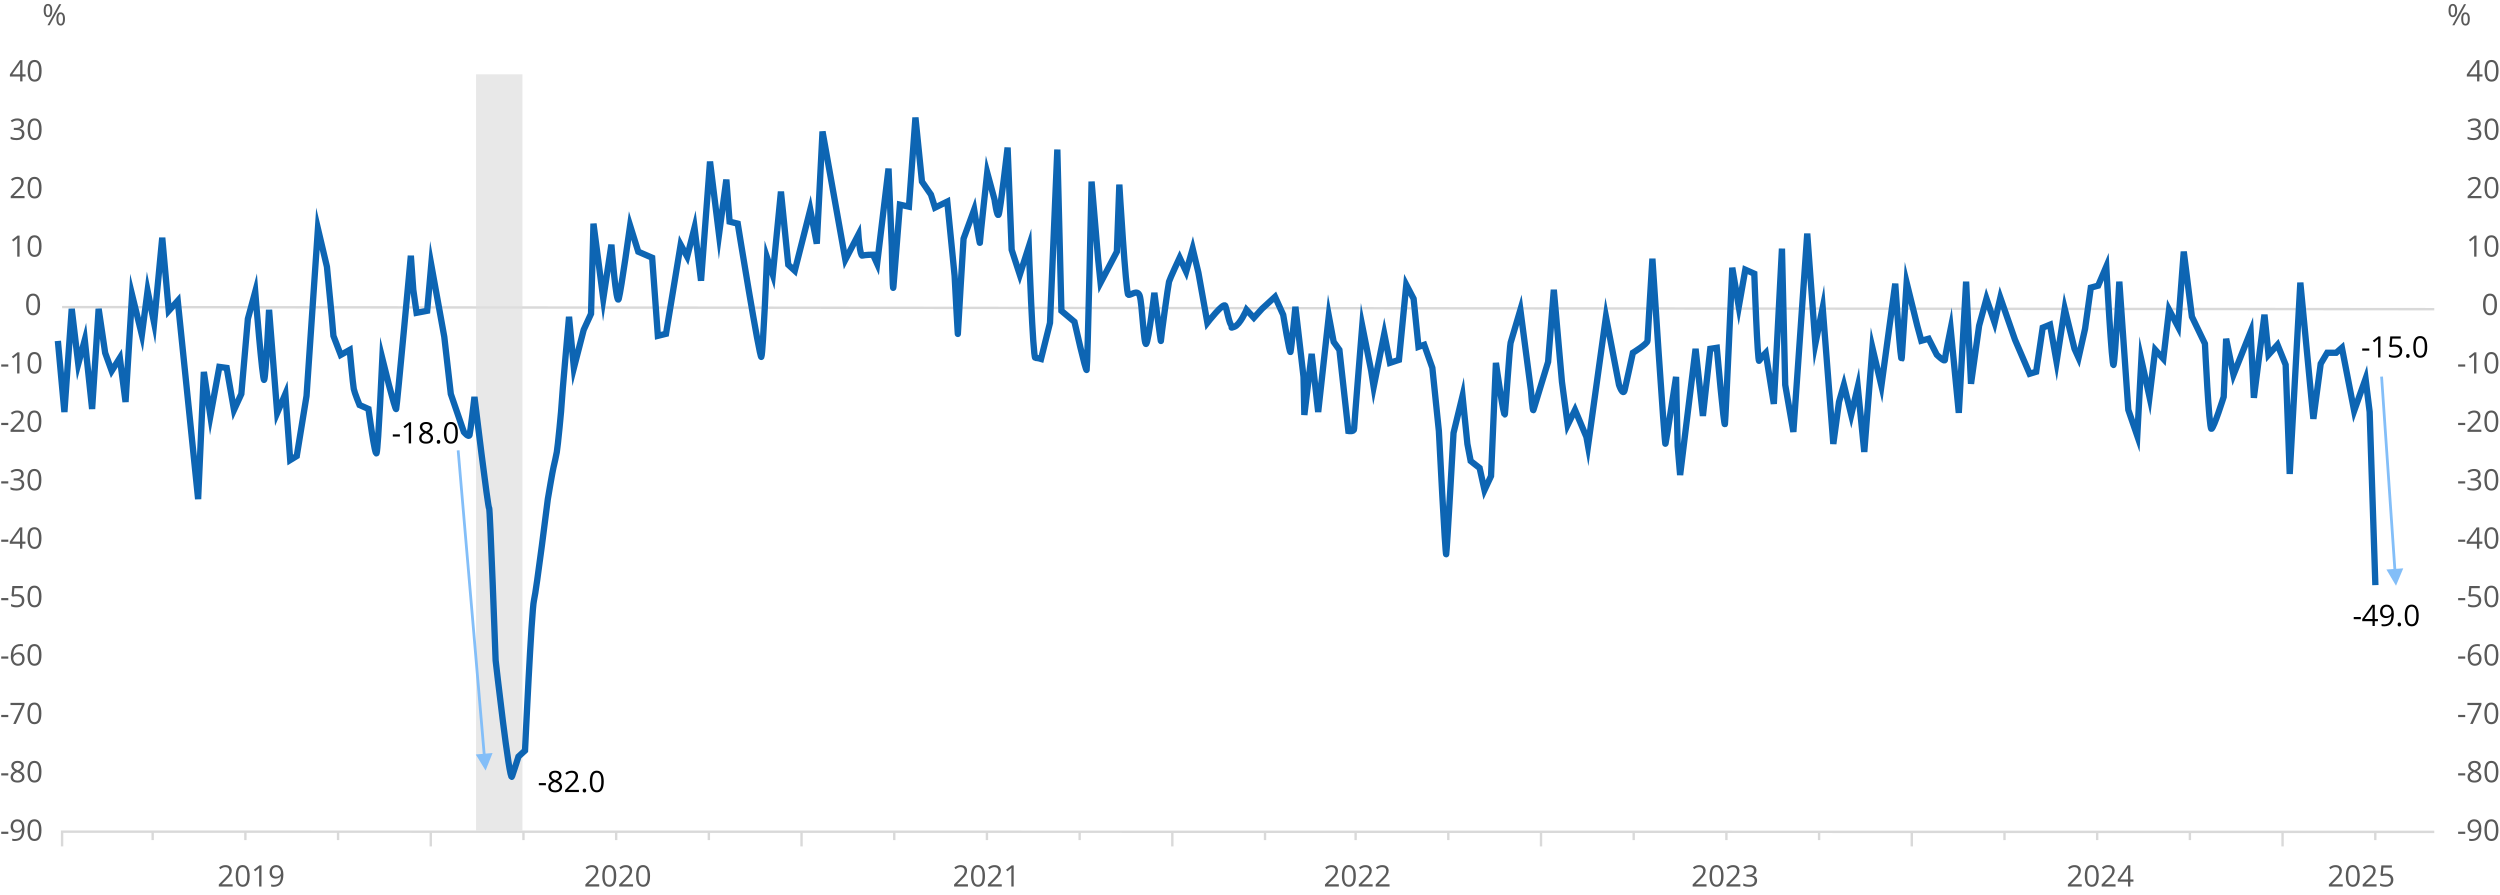 <?xml version="1.0" encoding="UTF-8"?><svg id="Layer_1" xmlns="http://www.w3.org/2000/svg" width="1191.347" height="426.271" viewBox="0 0 1191.347 426.271"><defs><style>.cls-1{stroke:#0d65b3;stroke-width:3.012px;}.cls-1,.cls-2{fill:none;stroke-miterlimit:8;}.cls-3{fill:#595959;}.cls-2{stroke:#d9d9d9;stroke-width:1.141px;}.cls-4{fill:#83bef8;}.cls-5{fill:#dedede;opacity:.702;}</style></defs><path class="cls-3" d="M24.916,5.003c0,1.043-.175,1.831-.525,2.364-.35.533-.863.8-1.541.8-.641,0-1.138-.272-1.493-.817-.354-.544-.532-1.327-.532-2.347,0-1.039.17-1.821.511-2.347.341-.526.845-.79,1.513-.79.663,0,1.173.272,1.53.817s.536,1.317.536,2.32ZM21.773,5.003c0,.778.085,1.361.254,1.75.169.389.444.583.824.583.75,0,1.125-.778,1.125-2.333,0-1.546-.375-2.32-1.125-2.32-.38,0-.654.192-.824.577-.169.384-.254.965-.254,1.743ZM29.192,2.011l-5.566,10.033h-1.009l5.566-10.033h1.009ZM30.962,9.025c0,1.039-.175,1.824-.525,2.357-.35.533-.864.799-1.541.799-.649,0-1.149-.272-1.5-.816-.35-.544-.525-1.325-.525-2.34,0-1.039.17-1.821.511-2.347.341-.526.845-.789,1.513-.789.65,0,1.157.269,1.521.806s.545,1.314.545,2.33ZM27.812,9.025c0,.782.084,1.367.254,1.753.169.387.446.58.83.58.385,0,.668-.191.851-.573s.274-.969.274-1.76c0-.782-.091-1.362-.274-1.74s-.466-.566-.851-.566c-.384,0-.661.189-.83.566-.169.377-.254.958-.254,1.74Z"/><path class="cls-3" d="M12.192,36.465h-1.493v2.312h-1.094v-2.312h-4.891v-.998l4.774-6.803h1.211v6.762h1.493v1.039ZM9.606,35.427v-3.343c0-.656.023-1.396.069-2.222h-.055c-.22.44-.427.805-.619,1.094l-3.144,4.472h3.75Z"/><path class="cls-3" d="M19.829,33.734c0,1.738-.274,3.036-.822,3.894-.548.858-1.386,1.287-2.514,1.287-1.083,0-1.906-.439-2.47-1.317s-.846-2.166-.846-3.863c0-1.752.273-3.052.819-3.9.545-.849,1.378-1.272,2.497-1.272,1.091,0,1.92.442,2.487,1.328.566.885.85,2.167.85,3.845ZM14.332,33.734c0,1.463.172,2.528.516,3.195.344.667.892,1.001,1.644,1.001.761,0,1.312-.338,1.654-1.015.342-.676.513-1.737.513-3.182,0-1.444-.171-2.503-.513-3.175s-.893-1.008-1.654-1.008c-.752,0-1.3.332-1.644.994-.344.663-.516,1.726-.516,3.188Z"/><path class="cls-3" d="M11.339,58.942c0,.642-.18,1.167-.54,1.575s-.87.681-1.531.819v.055c.807.101,1.406.357,1.795.77.39.413.585.954.585,1.624,0,.959-.333,1.696-.998,2.212-.665.516-1.61.774-2.834.774-.532,0-1.02-.041-1.462-.121-.443-.08-.873-.221-1.29-.423v-1.087c.436.215.9.379,1.393.492s.96.168,1.4.168c1.738,0,2.607-.681,2.607-2.043,0-1.22-.959-1.83-2.875-1.83h-.991v-.983h1.004c.784,0,1.406-.173,1.864-.52s.688-.827.688-1.441c0-.491-.168-.876-.506-1.156-.337-.28-.794-.42-1.372-.42-.44,0-.855.06-1.245.179-.39.119-.835.339-1.335.66l-.578-.771c.413-.326.889-.581,1.427-.767.539-.186,1.106-.278,1.703-.278.977,0,1.736.224,2.277.67.541.447.812,1.061.812,1.84Z"/><path class="cls-3" d="M19.829,61.59c0,1.738-.274,3.036-.822,3.894-.548.858-1.386,1.287-2.514,1.287-1.083,0-1.906-.439-2.47-1.317s-.846-2.166-.846-3.863c0-1.752.273-3.052.819-3.9.545-.849,1.378-1.272,2.497-1.272,1.091,0,1.92.442,2.487,1.328.566.885.85,2.167.85,3.845ZM14.332,61.59c0,1.463.172,2.528.516,3.195.344.667.892,1.001,1.644,1.001.761,0,1.312-.338,1.654-1.015.342-.676.513-1.737.513-3.182,0-1.444-.171-2.503-.513-3.175s-.893-1.008-1.654-1.008c-.752,0-1.3.332-1.644.994-.344.663-.516,1.726-.516,3.188Z"/><path class="cls-3" d="M11.7,94.461h-6.595v-.981l2.642-2.656c.805-.814,1.336-1.396,1.592-1.743.256-.348.449-.687.577-1.016.128-.33.192-.684.192-1.064,0-.535-.163-.959-.487-1.273-.325-.313-.775-.47-1.352-.47-.416,0-.811.069-1.184.206-.373.137-.788.387-1.246.748l-.604-.775c.924-.769,1.931-1.153,3.02-1.153.942,0,1.681.242,2.217.724.535.483.803,1.131.803,1.946,0,.636-.178,1.265-.535,1.887s-1.025,1.409-2.004,2.361l-2.196,2.148v.055h5.161v1.057Z"/><path class="cls-3" d="M19.791,89.431c0,1.734-.273,3.029-.82,3.884s-1.383,1.283-2.508,1.283c-1.08,0-1.901-.438-2.464-1.314-.562-.876-.844-2.161-.844-3.854,0-1.748.272-3.045.816-3.892.544-.846,1.375-1.27,2.491-1.27,1.089,0,1.916.442,2.481,1.325s.848,2.162.848,3.836ZM14.308,89.431c0,1.459.171,2.522.515,3.188.343.666.89.999,1.64.999.759,0,1.31-.337,1.65-1.012s.511-1.733.511-3.174c0-1.441-.17-2.497-.511-3.167-.341-.67-.891-1.005-1.65-1.005-.75,0-1.297.331-1.64.992s-.515,1.722-.515,3.181Z"/><path class="cls-3" d="M9.326,122.303h-1.112v-7.151c0-.595.019-1.158.055-1.688-.096.096-.204.197-.323.302-.119.105-.663.551-1.633,1.338l-.604-.782,2.656-2.052h.96v10.033Z"/><path class="cls-3" d="M19.791,117.273c0,1.734-.273,3.029-.82,3.884s-1.383,1.283-2.508,1.283c-1.08,0-1.901-.438-2.464-1.314-.562-.876-.844-2.161-.844-3.854,0-1.748.272-3.045.816-3.892.544-.846,1.375-1.27,2.491-1.27,1.089,0,1.916.442,2.481,1.325s.848,2.162.848,3.836ZM14.308,117.273c0,1.459.171,2.522.515,3.188.343.666.89.999,1.64.999.759,0,1.31-.337,1.65-1.012s.511-1.733.511-3.174c0-1.441-.17-2.497-.511-3.167-.341-.67-.891-1.005-1.65-1.005-.75,0-1.297.331-1.64.992s-.515,1.722-.515,3.181Z"/><path class="cls-3" d="M19.1,145.077c0,1.738-.274,3.036-.822,3.894-.548.858-1.386,1.287-2.514,1.287-1.083,0-1.906-.439-2.47-1.317s-.846-2.166-.846-3.863c0-1.752.273-3.052.819-3.9.545-.849,1.378-1.272,2.497-1.272,1.091,0,1.92.442,2.487,1.328.566.885.85,2.167.85,3.845ZM13.604,145.077c0,1.463.172,2.528.516,3.195.344.667.892,1.001,1.644,1.001.761,0,1.312-.338,1.654-1.015.342-.676.513-1.737.513-3.182,0-1.444-.171-2.503-.513-3.175s-.893-1.008-1.654-1.008c-.752,0-1.3.332-1.644.994-.344.663-.516,1.726-.516,3.188Z"/><path class="cls-3" d="M.578,174.707v-1.045h3.378v1.045H.578Z"/><path class="cls-3" d="M9.269,177.961h-1.114v-7.168c0-.596.018-1.16.055-1.692-.097.096-.204.197-.324.303-.119.105-.665.553-1.637,1.341l-.605-.784,2.662-2.057h.963v10.057Z"/><path class="cls-3" d="M19.76,172.918c0,1.738-.274,3.036-.822,3.894-.548.858-1.386,1.287-2.514,1.287-1.083,0-1.906-.439-2.47-1.317s-.846-2.166-.846-3.863c0-1.752.273-3.052.819-3.9.545-.849,1.378-1.272,2.497-1.272,1.091,0,1.92.442,2.487,1.328.566.885.85,2.167.85,3.845ZM14.264,172.918c0,1.463.172,2.528.516,3.195.344.667.892,1.001,1.644,1.001.761,0,1.312-.338,1.654-1.015.342-.676.513-1.737.513-3.182,0-1.444-.171-2.503-.513-3.175s-.893-1.008-1.654-1.008c-.752,0-1.3.332-1.644.994-.344.663-.516,1.726-.516,3.188Z"/><path class="cls-3" d="M.577,202.558v-1.043h3.37v1.043H.577Z"/><path class="cls-3" d="M11.632,205.804h-6.595v-.981l2.642-2.656c.805-.814,1.336-1.396,1.592-1.743.256-.348.449-.687.577-1.016.128-.33.192-.684.192-1.064,0-.535-.163-.959-.487-1.273-.325-.313-.775-.47-1.352-.47-.416,0-.811.069-1.184.206-.373.137-.788.387-1.246.748l-.604-.775c.924-.769,1.931-1.153,3.02-1.153.942,0,1.681.242,2.217.724.535.483.803,1.131.803,1.946,0,.636-.178,1.265-.535,1.887s-1.025,1.409-2.004,2.361l-2.196,2.148v.055h5.161v1.057Z"/><path class="cls-3" d="M19.723,200.774c0,1.734-.273,3.029-.82,3.884s-1.383,1.283-2.508,1.283c-1.08,0-1.901-.438-2.464-1.314-.562-.876-.844-2.161-.844-3.854,0-1.748.272-3.045.816-3.892.544-.846,1.375-1.27,2.491-1.27,1.089,0,1.916.442,2.481,1.325s.848,2.162.848,3.836ZM14.24,200.774c0,1.459.171,2.522.515,3.188.343.666.89.999,1.64.999.759,0,1.31-.337,1.65-1.012s.511-1.733.511-3.174c0-1.441-.17-2.497-.511-3.167-.341-.67-.891-1.005-1.65-1.005-.75,0-1.297.331-1.64.992s-.515,1.722-.515,3.181Z"/><path class="cls-3" d="M.577,230.399v-1.043h3.37v1.043H.577Z"/><path class="cls-3" d="M11.254,225.973c0,.641-.179,1.165-.539,1.572s-.868.68-1.527.817v.055c.805.101,1.402.357,1.791.769.389.412.584.952.584,1.62,0,.957-.332,1.692-.995,2.207-.664.515-1.606.772-2.828.772-.531,0-1.017-.04-1.458-.12-.441-.08-.87-.221-1.287-.422v-1.084c.435.215.898.378,1.39.491s.958.168,1.397.168c1.734,0,2.601-.679,2.601-2.038,0-1.217-.956-1.826-2.869-1.826h-.988v-.981h1.002c.783,0,1.402-.172,1.86-.518.458-.345.687-.824.687-1.438,0-.49-.168-.874-.504-1.153-.336-.279-.792-.419-1.369-.419-.439,0-.854.06-1.242.179-.389.119-.833.338-1.332.659l-.576-.769c.412-.325.886-.58,1.424-.765.538-.186,1.104-.278,1.699-.278.974,0,1.731.223,2.271.669.54.446.81,1.058.81,1.835Z"/><path class="cls-3" d="M19.723,228.615c0,1.734-.273,3.029-.82,3.884s-1.383,1.283-2.508,1.283c-1.08,0-1.901-.438-2.464-1.314-.562-.876-.844-2.161-.844-3.854,0-1.748.272-3.045.816-3.892.544-.846,1.375-1.27,2.491-1.27,1.089,0,1.916.442,2.481,1.325s.848,2.162.848,3.836ZM14.24,228.615c0,1.459.171,2.522.515,3.188.343.666.89.999,1.64.999.759,0,1.31-.337,1.65-1.012s.511-1.733.511-3.174c0-1.441-.17-2.497-.511-3.167-.341-.67-.891-1.005-1.65-1.005-.75,0-1.297.331-1.64.992s-.515,1.722-.515,3.181Z"/><path class="cls-3" d="M.578,258.195v-1.046h3.378v1.046H.578Z"/><path class="cls-3" d="M12.124,259.137h-1.493v2.312h-1.094v-2.312h-4.891v-.997l4.774-6.804h1.211v6.762h1.493v1.039ZM9.538,258.098v-3.343c0-.656.023-1.396.069-2.222h-.055c-.22.439-.427.805-.619,1.094l-3.144,4.471h3.75Z"/><path class="cls-3" d="M19.76,256.407c0,1.737-.274,3.035-.822,3.894-.548.857-1.386,1.286-2.514,1.286-1.083,0-1.906-.439-2.47-1.317s-.846-2.166-.846-3.862c0-1.752.273-3.053.819-3.901.545-.848,1.378-1.272,2.497-1.272,1.091,0,1.92.443,2.487,1.328s.85,2.167.85,3.846ZM14.264,256.407c0,1.463.172,2.527.516,3.195.344.667.892,1.001,1.644,1.001.761,0,1.312-.339,1.654-1.015.342-.677.513-1.737.513-3.182,0-1.445-.171-2.503-.513-3.175s-.893-1.008-1.654-1.008c-.752,0-1.3.331-1.644.994-.344.662-.516,1.726-.516,3.188Z"/><path class="cls-3" d="M.578,286.038v-1.046h3.378v1.046H.578Z"/><path class="cls-3" d="M8.182,283.148c1.06,0,1.893.263,2.5.788.608.525.912,1.244.912,2.156,0,1.042-.331,1.857-.994,2.449-.663.592-1.576.888-2.741.888-1.133,0-1.997-.182-2.593-.544v-1.101c.321.207.72.368,1.197.485s.947.176,1.41.176c.807,0,1.435-.19,1.882-.571.447-.381.67-.931.67-1.651,0-1.403-.86-2.104-2.58-2.104-.436,0-1.018.066-1.748.199l-.591-.378.378-4.706h5.001v1.053h-4.024l-.254,3.02c.527-.104,1.053-.158,1.575-.158Z"/><path class="cls-3" d="M19.76,284.25c0,1.737-.274,3.035-.822,3.894-.548.857-1.386,1.286-2.514,1.286-1.083,0-1.906-.439-2.47-1.317s-.846-2.166-.846-3.862c0-1.752.273-3.053.819-3.901.545-.848,1.378-1.272,2.497-1.272,1.091,0,1.92.443,2.487,1.328s.85,2.167.85,3.846ZM14.264,284.25c0,1.463.172,2.527.516,3.195.344.667.892,1.001,1.644,1.001.761,0,1.312-.339,1.654-1.015.342-.677.513-1.737.513-3.182,0-1.445-.171-2.503-.513-3.175s-.893-1.008-1.654-1.008c-.752,0-1.3.331-1.644.994-.344.662-.516,1.726-.516,3.188Z"/><path class="cls-3" d="M.578,313.878v-1.046h3.378v1.046H.578Z"/><path class="cls-3" d="M5.155,312.833c0-1.977.384-3.454,1.152-4.434.768-.979,1.904-1.469,3.409-1.469.518,0,.926.044,1.225.131v.984c-.354-.115-.757-.173-1.211-.173-1.078,0-1.901.337-2.47,1.008-.568.672-.88,1.729-.936,3.168h.083c.505-.788,1.303-1.183,2.394-1.183.903,0,1.616.272,2.136.818s.781,1.286.781,2.222c0,1.046-.286,1.868-.856,2.467-.571.598-1.343.897-2.315.897-1.041,0-1.867-.391-2.477-1.173s-.915-1.87-.915-3.265ZM8.533,316.3c.651,0,1.157-.205,1.517-.616.36-.41.54-1.003.54-1.778,0-.665-.167-1.188-.502-1.568-.335-.381-.835-.571-1.5-.571-.413,0-.791.085-1.135.255-.344.17-.618.403-.822.702-.204.298-.306.607-.306.929,0,.472.092.912.275,1.32.183.408.444.731.781.97.337.239.721.358,1.152.358Z"/><path class="cls-3" d="M19.76,312.09c0,1.737-.274,3.035-.822,3.894-.548.857-1.386,1.286-2.514,1.286-1.083,0-1.906-.439-2.47-1.317s-.846-2.166-.846-3.862c0-1.752.273-3.053.819-3.901.545-.848,1.378-1.272,2.497-1.272,1.091,0,1.92.443,2.487,1.328s.85,2.167.85,3.846ZM14.264,312.09c0,1.463.172,2.527.516,3.195.344.667.892,1.001,1.644,1.001.761,0,1.312-.339,1.654-1.015.342-.677.513-1.737.513-3.182,0-1.445-.171-2.503-.513-3.175s-.893-1.008-1.654-1.008c-.752,0-1.3.331-1.644.994-.344.662-.516,1.726-.516,3.188Z"/><path class="cls-3" d="M.577,341.729v-1.043h3.37v1.043H.577Z"/><path class="cls-3" d="M6.307,344.975l4.159-8.983h-5.47v-1.05h6.678v.912l-4.104,9.121h-1.263Z"/><path class="cls-3" d="M19.723,339.945c0,1.733-.273,3.028-.82,3.884-.547.856-1.383,1.284-2.508,1.284-1.08,0-1.901-.438-2.464-1.314-.562-.876-.844-2.161-.844-3.854,0-1.748.272-3.045.816-3.892.544-.846,1.375-1.27,2.491-1.27,1.089,0,1.916.441,2.481,1.324.565.884.848,2.162.848,3.837ZM14.24,339.945c0,1.459.171,2.521.515,3.188s.89.999,1.64.999c.759,0,1.31-.338,1.65-1.013s.511-1.732.511-3.174-.17-2.497-.511-3.167c-.341-.671-.891-1.006-1.65-1.006-.75,0-1.297.331-1.64.992s-.515,1.721-.515,3.181Z"/><path class="cls-3" d="M.578,369.537v-1.046h3.378v1.046H.578Z"/><path class="cls-3" d="M8.368,362.588c.917,0,1.644.214,2.181.64.537.427.805,1.017.805,1.769,0,.495-.154.947-.461,1.355s-.798.779-1.472,1.114c.816.39,1.396.799,1.741,1.228.344.429.516.926.516,1.489,0,.835-.291,1.501-.874,1.999-.583.497-1.38.746-2.394.746-1.073,0-1.898-.235-2.477-.705-.578-.47-.867-1.137-.867-1.999,0-1.15.702-2.047,2.105-2.689-.633-.357-1.087-.744-1.362-1.159-.275-.415-.413-.879-.413-1.393,0-.729.27-1.311.809-1.744.539-.434,1.26-.65,2.164-.65ZM6.194,370.252c0,.55.191.979.574,1.286s.921.461,1.613.461c.683,0,1.215-.16,1.596-.481.381-.321.571-.762.571-1.321,0-.444-.179-.84-.537-1.187-.358-.346-.981-.682-1.871-1.008-.684.294-1.179.618-1.486.974-.308.355-.461.78-.461,1.276ZM8.354,363.517c-.574,0-1.023.138-1.349.413s-.488.643-.488,1.101c0,.422.135.784.406,1.087s.771.605,1.5.908c.656-.275,1.12-.571,1.393-.888s.41-.686.41-1.107c0-.463-.167-.831-.499-1.104-.333-.272-.79-.409-1.372-.409Z"/><path class="cls-3" d="M19.76,367.749c0,1.737-.274,3.035-.822,3.894-.548.857-1.386,1.286-2.514,1.286-1.083,0-1.906-.439-2.47-1.317s-.846-2.166-.846-3.862c0-1.752.273-3.053.819-3.901.545-.848,1.378-1.272,2.497-1.272,1.091,0,1.92.443,2.487,1.328s.85,2.167.85,3.846ZM14.264,367.749c0,1.463.172,2.527.516,3.195.344.667.892,1.001,1.644,1.001.761,0,1.312-.339,1.654-1.015.342-.677.513-1.737.513-3.182,0-1.445-.171-2.503-.513-3.175s-.893-1.008-1.654-1.008c-.752,0-1.3.331-1.644.994-.344.662-.516,1.726-.516,3.188Z"/><path class="cls-3" d="M.578,397.379v-1.046h3.378v1.046H.578Z"/><path class="cls-3" d="M11.649,394.869c0,3.935-1.522,5.902-4.568,5.902-.532,0-.954-.046-1.266-.138v-.983c.367.119.784.179,1.252.179,1.101,0,1.932-.341,2.494-1.021.562-.682.868-1.726.918-3.134h-.083c-.252.381-.587.671-1.004.87-.417.199-.888.3-1.41.3-.89,0-1.596-.267-2.119-.799-.522-.531-.784-1.274-.784-2.229,0-1.046.292-1.871.877-2.477.584-.605,1.354-.908,2.308-.908.684,0,1.281.176,1.792.526.512.352.905.862,1.18,1.534.275.672.413,1.464.413,2.377ZM8.265,391.409c-.656,0-1.163.211-1.52.633-.358.422-.537,1.009-.537,1.761,0,.66.165,1.18.495,1.559.331.378.833.567,1.507.567.417,0,.801-.085,1.152-.255.351-.17.627-.401.829-.694.202-.294.303-.602.303-.922,0-.481-.094-.927-.282-1.335s-.45-.729-.788-.963c-.337-.234-.723-.351-1.159-.351Z"/><path class="cls-3" d="M19.76,395.591c0,1.737-.274,3.035-.822,3.894-.548.857-1.386,1.286-2.514,1.286-1.083,0-1.906-.439-2.47-1.317s-.846-2.166-.846-3.862c0-1.752.273-3.053.819-3.901.545-.848,1.378-1.272,2.497-1.272,1.091,0,1.92.443,2.487,1.328s.85,2.167.85,3.846ZM14.264,395.591c0,1.463.172,2.527.516,3.195.344.667.892,1.001,1.644,1.001.761,0,1.312-.339,1.654-1.015.342-.677.513-1.737.513-3.182,0-1.445-.171-2.503-.513-3.175s-.893-1.008-1.654-1.008c-.752,0-1.3.331-1.644.994-.344.662-.516,1.726-.516,3.188Z"/><path class="cls-3" d="M1170.91,5.003c0,1.043-.175,1.831-.524,2.364-.351.533-.864.8-1.541.8-.641,0-1.138-.272-1.493-.817-.354-.544-.531-1.327-.531-2.347,0-1.039.17-1.821.511-2.347.341-.526.846-.79,1.514-.79.663,0,1.174.272,1.53.817.357.544.535,1.317.535,2.32ZM1167.768,5.003c0,.778.084,1.361.254,1.75.169.389.443.583.823.583.75,0,1.125-.778,1.125-2.333,0-1.546-.375-2.32-1.125-2.32-.38,0-.654.192-.823.577-.17.384-.254.965-.254,1.743ZM1175.186,2.011l-5.565,10.033h-1.009l5.565-10.033h1.009ZM1176.957,9.025c0,1.039-.176,1.824-.525,2.357-.35.533-.863.799-1.541.799-.649,0-1.149-.272-1.499-.816-.351-.544-.525-1.325-.525-2.34,0-1.039.171-1.821.512-2.347.341-.526.845-.789,1.513-.789.649,0,1.156.269,1.521.806.363.538.546,1.314.546,2.33ZM1173.807,9.025c0,.782.085,1.367.254,1.753s.446.58.83.58c.385,0,.668-.191.852-.573.183-.382.274-.969.274-1.76,0-.782-.092-1.362-.274-1.74-.184-.377-.467-.566-.852-.566-.384,0-.661.189-.83.566s-.254.958-.254,1.74Z"/><path class="cls-3" d="M1183.009,36.465h-1.493v2.312h-1.094v-2.312h-4.891v-.998l4.774-6.803h1.21v6.762h1.493v1.039ZM1180.422,35.427v-3.343c0-.656.023-1.396.069-2.222h-.056c-.22.44-.426.805-.619,1.094l-3.144,4.472h3.749Z"/><path class="cls-3" d="M1190.645,33.734c0,1.738-.273,3.036-.821,3.894-.549.858-1.387,1.287-2.515,1.287-1.083,0-1.905-.439-2.47-1.317s-.846-2.166-.846-3.863c0-1.752.272-3.052.818-3.9s1.378-1.272,2.497-1.272c1.091,0,1.92.442,2.486,1.328.566.885.85,2.167.85,3.845ZM1185.148,33.734c0,1.463.172,2.528.516,3.195.344.667.893,1.001,1.645,1.001.761,0,1.312-.338,1.654-1.015.342-.676.513-1.737.513-3.182,0-1.444-.171-2.503-.513-3.175s-.894-1.008-1.654-1.008c-.752,0-1.301.332-1.645.994s-.516,1.726-.516,3.188Z"/><path class="cls-3" d="M1182.156,58.942c0,.642-.181,1.167-.54,1.575-.36.408-.871.681-1.531.819v.055c.808.101,1.406.357,1.796.77.39.413.585.954.585,1.624,0,.959-.333,1.696-.998,2.212-.665.516-1.609.774-2.834.774-.532,0-1.02-.041-1.462-.121s-.873-.221-1.29-.423v-1.087c.436.215.9.379,1.394.492.492.112.959.168,1.399.168,1.738,0,2.607-.681,2.607-2.043,0-1.22-.959-1.83-2.876-1.83h-.99v-.983h1.004c.785,0,1.406-.173,1.864-.52.459-.346.688-.827.688-1.441,0-.491-.169-.876-.506-1.156s-.794-.42-1.372-.42c-.44,0-.855.06-1.245.179-.39.119-.835.339-1.335.66l-.577-.771c.412-.326.888-.581,1.427-.767.539-.186,1.106-.278,1.703-.278.977,0,1.735.224,2.276.67.541.447.812,1.061.812,1.84Z"/><path class="cls-3" d="M1190.645,61.59c0,1.738-.273,3.036-.821,3.894-.549.858-1.387,1.287-2.515,1.287-1.083,0-1.905-.439-2.47-1.317s-.846-2.166-.846-3.863c0-1.752.272-3.052.818-3.9s1.378-1.272,2.497-1.272c1.091,0,1.92.442,2.486,1.328.566.885.85,2.167.85,3.845ZM1185.148,61.59c0,1.463.172,2.528.516,3.195.344.667.893,1.001,1.645,1.001.761,0,1.312-.338,1.654-1.015.342-.676.513-1.737.513-3.182,0-1.444-.171-2.503-.513-3.175s-.894-1.008-1.654-1.008c-.752,0-1.301.332-1.645.994s-.516,1.726-.516,3.188Z"/><path class="cls-3" d="M1182.517,94.461h-6.595v-.981l2.642-2.656c.806-.814,1.336-1.396,1.593-1.743.256-.348.448-.687.576-1.016.128-.33.192-.684.192-1.064,0-.535-.163-.959-.487-1.273-.325-.313-.775-.47-1.353-.47-.416,0-.811.069-1.184.206s-.788.387-1.245.748l-.604-.775c.925-.769,1.931-1.153,3.02-1.153.942,0,1.682.242,2.217.724.535.483.803,1.131.803,1.946,0,.636-.178,1.265-.535,1.887-.356.622-1.024,1.409-2.004,2.361l-2.195,2.148v.055h5.16v1.057Z"/><path class="cls-3" d="M1190.607,89.431c0,1.734-.273,3.029-.819,3.884-.547.855-1.383,1.283-2.509,1.283-1.08,0-1.901-.438-2.464-1.314-.562-.876-.844-2.161-.844-3.854,0-1.748.271-3.045.816-3.892.545-.846,1.375-1.27,2.491-1.27,1.089,0,1.916.442,2.481,1.325.564.883.847,2.162.847,3.836ZM1185.124,89.431c0,1.459.172,2.522.515,3.188.344.666.891.999,1.641.999.76,0,1.31-.337,1.65-1.012s.512-1.733.512-3.174c0-1.441-.171-2.497-.512-3.167-.341-.67-.891-1.005-1.65-1.005-.75,0-1.297.331-1.641.992-.343.661-.515,1.722-.515,3.181Z"/><path class="cls-3" d="M1180.143,122.303h-1.112v-7.151c0-.595.019-1.158.055-1.688-.096.096-.203.197-.322.302-.119.105-.663.551-1.633,1.338l-.604-.782,2.656-2.052h.961v10.033Z"/><path class="cls-3" d="M1190.607,117.273c0,1.734-.273,3.029-.819,3.884-.547.855-1.383,1.283-2.509,1.283-1.08,0-1.901-.438-2.464-1.314-.562-.876-.844-2.161-.844-3.854,0-1.748.271-3.045.816-3.892.545-.846,1.375-1.27,2.491-1.27,1.089,0,1.916.442,2.481,1.325.564.883.847,2.162.847,3.836ZM1185.124,117.273c0,1.459.172,2.522.515,3.188.344.666.891.999,1.641.999.76,0,1.31-.337,1.65-1.012s.512-1.733.512-3.174c0-1.441-.171-2.497-.512-3.167-.341-.67-.891-1.005-1.65-1.005-.75,0-1.297.331-1.641.992-.343.661-.515,1.722-.515,3.181Z"/><path class="cls-3" d="M1189.911,145.077c0,1.738-.273,3.036-.821,3.894-.549.858-1.387,1.287-2.515,1.287-1.083,0-1.905-.439-2.47-1.317s-.846-2.166-.846-3.863c0-1.752.272-3.052.818-3.9s1.378-1.272,2.497-1.272c1.091,0,1.92.442,2.486,1.328.566.885.85,2.167.85,3.845ZM1184.415,145.077c0,1.463.172,2.528.516,3.195.344.667.893,1.001,1.645,1.001.761,0,1.312-.338,1.654-1.015.342-.676.513-1.737.513-3.182,0-1.444-.171-2.503-.513-3.175s-.894-1.008-1.654-1.008c-.752,0-1.301.332-1.645.994s-.516,1.726-.516,3.188Z"/><path class="cls-3" d="M1171.398,174.707v-1.045h3.377v1.045h-3.377Z"/><path class="cls-3" d="M1180.09,177.961h-1.115v-7.168c0-.596.019-1.16.056-1.692-.097.096-.204.197-.323.303s-.665.553-1.638,1.341l-.605-.784,2.662-2.057h.964v10.057Z"/><path class="cls-3" d="M1190.58,172.918c0,1.738-.273,3.036-.821,3.894-.549.858-1.387,1.287-2.515,1.287-1.083,0-1.905-.439-2.47-1.317s-.846-2.166-.846-3.863c0-1.752.272-3.052.818-3.9s1.378-1.272,2.497-1.272c1.091,0,1.92.442,2.486,1.328.566.885.85,2.167.85,3.845ZM1185.084,172.918c0,1.463.172,2.528.516,3.195.344.667.893,1.001,1.645,1.001.761,0,1.312-.338,1.654-1.015.342-.676.513-1.737.513-3.182,0-1.444-.171-2.503-.513-3.175s-.894-1.008-1.654-1.008c-.752,0-1.301.332-1.645.994s-.516,1.726-.516,3.188Z"/><path class="cls-3" d="M1171.396,202.558v-1.043h3.37v1.043h-3.37Z"/><path class="cls-3" d="M1182.452,205.804h-6.595v-.981l2.642-2.656c.806-.814,1.336-1.396,1.593-1.743.256-.348.448-.687.576-1.016.128-.33.192-.684.192-1.064,0-.535-.163-.959-.487-1.273-.325-.313-.775-.47-1.353-.47-.416,0-.811.069-1.184.206s-.788.387-1.245.748l-.604-.775c.925-.769,1.931-1.153,3.02-1.153.942,0,1.682.242,2.217.724.535.483.803,1.131.803,1.946,0,.636-.178,1.265-.535,1.887-.356.622-1.024,1.409-2.004,2.361l-2.195,2.148v.055h5.16v1.057Z"/><path class="cls-3" d="M1190.543,200.774c0,1.734-.273,3.029-.819,3.884-.547.855-1.383,1.283-2.509,1.283-1.08,0-1.901-.438-2.464-1.314-.562-.876-.844-2.161-.844-3.854,0-1.748.271-3.045.816-3.892.545-.846,1.375-1.27,2.491-1.27,1.089,0,1.916.442,2.481,1.325.564.883.847,2.162.847,3.836ZM1185.06,200.774c0,1.459.172,2.522.515,3.188.344.666.891.999,1.641.999.76,0,1.31-.337,1.65-1.012s.512-1.733.512-3.174c0-1.441-.171-2.497-.512-3.167-.341-.67-.891-1.005-1.65-1.005-.75,0-1.297.331-1.641.992-.343.661-.515,1.722-.515,3.181Z"/><path class="cls-3" d="M1171.396,230.399v-1.043h3.37v1.043h-3.37Z"/><path class="cls-3" d="M1182.075,225.973c0,.641-.18,1.165-.539,1.572s-.868.68-1.527.817v.055c.806.101,1.402.357,1.792.769.389.412.583.952.583,1.62,0,.957-.332,1.692-.995,2.207s-1.606.772-2.827.772c-.531,0-1.018-.04-1.459-.12s-.87-.221-1.286-.422v-1.084c.435.215.897.378,1.39.491.491.112.957.168,1.396.168,1.733,0,2.601-.679,2.601-2.038,0-1.217-.956-1.826-2.868-1.826h-.988v-.981h1.002c.782,0,1.402-.172,1.859-.518.458-.345.687-.824.687-1.438,0-.49-.168-.874-.505-1.153-.336-.279-.792-.419-1.369-.419-.438,0-.853.06-1.242.179-.389.119-.832.338-1.331.659l-.576-.769c.411-.325.886-.58,1.424-.765.537-.186,1.104-.278,1.698-.278.975,0,1.732.223,2.271.669.54.446.811,1.058.811,1.835Z"/><path class="cls-3" d="M1190.543,228.615c0,1.734-.273,3.029-.819,3.884-.547.855-1.383,1.283-2.509,1.283-1.08,0-1.901-.438-2.464-1.314-.562-.876-.844-2.161-.844-3.854,0-1.748.271-3.045.816-3.892.545-.846,1.375-1.27,2.491-1.27,1.089,0,1.916.442,2.481,1.325.564.883.847,2.162.847,3.836ZM1185.06,228.615c0,1.459.172,2.522.515,3.188.344.666.891.999,1.641.999.76,0,1.31-.337,1.65-1.012s.512-1.733.512-3.174c0-1.441-.171-2.497-.512-3.167-.341-.67-.891-1.005-1.65-1.005-.75,0-1.297.331-1.641.992-.343.661-.515,1.722-.515,3.181Z"/><path class="cls-3" d="M1171.398,258.195v-1.046h3.377v1.046h-3.377Z"/><path class="cls-3" d="M1182.944,259.137h-1.493v2.312h-1.094v-2.312h-4.891v-.997l4.774-6.804h1.21v6.762h1.493v1.039ZM1180.357,258.098v-3.343c0-.656.023-1.396.069-2.222h-.056c-.22.439-.426.805-.619,1.094l-3.144,4.471h3.749Z"/><path class="cls-3" d="M1190.58,256.407c0,1.737-.273,3.035-.821,3.894-.549.857-1.387,1.286-2.515,1.286-1.083,0-1.905-.439-2.47-1.317s-.846-2.166-.846-3.862c0-1.752.272-3.053.818-3.901.546-.848,1.378-1.272,2.497-1.272,1.091,0,1.92.443,2.486,1.328s.85,2.167.85,3.846ZM1185.084,256.407c0,1.463.172,2.527.516,3.195.344.667.893,1.001,1.645,1.001.761,0,1.312-.339,1.654-1.015.342-.677.513-1.737.513-3.182,0-1.445-.171-2.503-.513-3.175s-.894-1.008-1.654-1.008c-.752,0-1.301.331-1.645.994-.344.662-.516,1.726-.516,3.188Z"/><path class="cls-3" d="M1171.398,286.038v-1.046h3.377v1.046h-3.377Z"/><path class="cls-3" d="M1179.003,283.148c1.059,0,1.893.263,2.5.788s.912,1.244.912,2.156c0,1.042-.332,1.857-.994,2.449-.663.592-1.577.888-2.741.888-1.133,0-1.998-.182-2.594-.544v-1.101c.321.207.72.368,1.197.485.477.117.946.176,1.41.176.807,0,1.434-.19,1.881-.571s.671-.931.671-1.651c0-1.403-.859-2.104-2.58-2.104-.436,0-1.018.066-1.747.199l-.592-.378.379-4.706h5.001v1.053h-4.024l-.254,3.02c.527-.104,1.052-.158,1.575-.158Z"/><path class="cls-3" d="M1190.58,284.25c0,1.737-.273,3.035-.821,3.894-.549.857-1.387,1.286-2.515,1.286-1.083,0-1.905-.439-2.47-1.317s-.846-2.166-.846-3.862c0-1.752.272-3.053.818-3.901.546-.848,1.378-1.272,2.497-1.272,1.091,0,1.92.443,2.486,1.328s.85,2.167.85,3.846ZM1185.084,284.25c0,1.463.172,2.527.516,3.195.344.667.893,1.001,1.645,1.001.761,0,1.312-.339,1.654-1.015.342-.677.513-1.737.513-3.182,0-1.445-.171-2.503-.513-3.175s-.894-1.008-1.654-1.008c-.752,0-1.301.331-1.645.994-.344.662-.516,1.726-.516,3.188Z"/><path class="cls-3" d="M1171.398,313.878v-1.046h3.377v1.046h-3.377Z"/><path class="cls-3" d="M1175.976,312.833c0-1.977.384-3.454,1.152-4.434.769-.979,1.904-1.469,3.409-1.469.518,0,.926.044,1.224.131v.984c-.353-.115-.756-.173-1.21-.173-1.078,0-1.901.337-2.47,1.008-.569.672-.881,1.729-.936,3.168h.082c.505-.788,1.303-1.183,2.395-1.183.903,0,1.615.272,2.136.818s.78,1.286.78,2.222c0,1.046-.285,1.868-.856,2.467-.57.598-1.342.897-2.314.897-1.041,0-1.866-.391-2.477-1.173s-.915-1.87-.915-3.265ZM1179.354,316.3c.651,0,1.156-.205,1.517-.616.36-.41.54-1.003.54-1.778,0-.665-.167-1.188-.502-1.568s-.835-.571-1.5-.571c-.412,0-.791.085-1.135.255s-.618.403-.822.702c-.204.298-.306.607-.306.929,0,.472.092.912.274,1.32.184.408.444.731.781.97.337.239.721.358,1.152.358Z"/><path class="cls-3" d="M1190.58,312.09c0,1.737-.273,3.035-.821,3.894-.549.857-1.387,1.286-2.515,1.286-1.083,0-1.905-.439-2.47-1.317s-.846-2.166-.846-3.862c0-1.752.272-3.053.818-3.901.546-.848,1.378-1.272,2.497-1.272,1.091,0,1.92.443,2.486,1.328s.85,2.167.85,3.846ZM1185.084,312.09c0,1.463.172,2.527.516,3.195.344.667.893,1.001,1.645,1.001.761,0,1.312-.339,1.654-1.015.342-.677.513-1.737.513-3.182,0-1.445-.171-2.503-.513-3.175s-.894-1.008-1.654-1.008c-.752,0-1.301.331-1.645.994-.344.662-.516,1.726-.516,3.188Z"/><path class="cls-3" d="M1171.396,341.729v-1.043h3.37v1.043h-3.37Z"/><path class="cls-3" d="M1177.127,344.975l4.159-8.983h-5.47v-1.05h6.677v.912l-4.104,9.121h-1.263Z"/><path class="cls-3" d="M1190.543,339.945c0,1.733-.273,3.028-.819,3.884-.547.856-1.383,1.284-2.509,1.284-1.08,0-1.901-.438-2.464-1.314s-.844-2.161-.844-3.854c0-1.748.271-3.045.816-3.892.545-.846,1.375-1.27,2.491-1.27,1.089,0,1.916.441,2.481,1.324.564.884.847,2.162.847,3.837ZM1185.06,339.945c0,1.459.172,2.521.515,3.188.344.666.891.999,1.641.999.76,0,1.31-.338,1.65-1.013s.512-1.732.512-3.174-.171-2.497-.512-3.167c-.341-.671-.891-1.006-1.65-1.006-.75,0-1.297.331-1.641.992-.343.661-.515,1.721-.515,3.181Z"/><path class="cls-3" d="M1171.398,369.537v-1.046h3.377v1.046h-3.377Z"/><path class="cls-3" d="M1179.188,362.588c.917,0,1.644.214,2.181.64.536.427.805,1.017.805,1.769,0,.495-.153.947-.461,1.355s-.798.779-1.472,1.114c.815.39,1.396.799,1.74,1.228s.516.926.516,1.489c0,.835-.291,1.501-.873,1.999-.583.497-1.381.746-2.395.746-1.073,0-1.898-.235-2.477-.705s-.866-1.137-.866-1.999c0-1.15.701-2.047,2.104-2.689-.633-.357-1.087-.744-1.362-1.159-.274-.415-.412-.879-.412-1.393,0-.729.27-1.311.808-1.744.539-.434,1.261-.65,2.164-.65ZM1177.015,370.252c0,.55.191.979.574,1.286s.921.461,1.613.461c.684,0,1.215-.16,1.596-.481s.571-.762.571-1.321c0-.444-.179-.84-.537-1.187-.357-.346-.981-.682-1.871-1.008-.683.294-1.179.618-1.485.974-.308.355-.461.78-.461,1.276ZM1179.175,363.517c-.573,0-1.023.138-1.349.413s-.488.643-.488,1.101c0,.422.135.784.406,1.087.271.303.771.605,1.499.908.656-.275,1.12-.571,1.394-.888.272-.316.409-.686.409-1.107,0-.463-.166-.831-.499-1.104-.332-.272-.79-.409-1.372-.409Z"/><path class="cls-3" d="M1190.58,367.749c0,1.737-.273,3.035-.821,3.894-.549.857-1.387,1.286-2.515,1.286-1.083,0-1.905-.439-2.47-1.317s-.846-2.166-.846-3.862c0-1.752.272-3.053.818-3.901.546-.848,1.378-1.272,2.497-1.272,1.091,0,1.92.443,2.486,1.328s.85,2.167.85,3.846ZM1185.084,367.749c0,1.463.172,2.527.516,3.195.344.667.893,1.001,1.645,1.001.761,0,1.312-.339,1.654-1.015.342-.677.513-1.737.513-3.182,0-1.445-.171-2.503-.513-3.175s-.894-1.008-1.654-1.008c-.752,0-1.301.331-1.645.994-.344.662-.516,1.726-.516,3.188Z"/><path class="cls-3" d="M1171.398,397.379v-1.046h3.377v1.046h-3.377Z"/><path class="cls-3" d="M1182.47,394.869c0,3.935-1.522,5.902-4.567,5.902-.532,0-.954-.046-1.267-.138v-.983c.367.119.784.179,1.252.179,1.102,0,1.933-.341,2.494-1.021.562-.682.868-1.726.918-3.134h-.082c-.252.381-.587.671-1.005.87-.417.199-.887.3-1.41.3-.89,0-1.596-.267-2.118-.799-.523-.531-.784-1.274-.784-2.229,0-1.046.292-1.871.877-2.477s1.354-.908,2.308-.908c.684,0,1.281.176,1.792.526.512.352.905.862,1.18,1.534.275.672.413,1.464.413,2.377ZM1179.085,391.409c-.655,0-1.162.211-1.521.633-.357.422-.536,1.009-.536,1.761,0,.66.165,1.18.495,1.559.33.378.832.567,1.507.567.417,0,.801-.085,1.152-.255.351-.17.627-.401.829-.694.201-.294.303-.602.303-.922,0-.481-.095-.927-.282-1.335-.188-.408-.451-.729-.788-.963-.337-.234-.724-.351-1.159-.351Z"/><path class="cls-3" d="M1190.58,395.591c0,1.737-.273,3.035-.821,3.894-.549.857-1.387,1.286-2.515,1.286-1.083,0-1.905-.439-2.47-1.317s-.846-2.166-.846-3.862c0-1.752.272-3.053.818-3.901.546-.848,1.378-1.272,2.497-1.272,1.091,0,1.92.443,2.486,1.328s.85,2.167.85,3.846ZM1185.084,395.591c0,1.463.172,2.527.516,3.195.344.667.893,1.001,1.645,1.001.761,0,1.312-.339,1.654-1.015.342-.677.513-1.737.513-3.182,0-1.445-.171-2.503-.513-3.175s-.894-1.008-1.654-1.008c-.752,0-1.301.331-1.645.994-.344.662-.516,1.726-.516,3.188Z"/><path class="cls-3" d="M110.872,422.453h-6.611v-.983l2.648-2.662c.807-.816,1.339-1.399,1.596-1.748s.45-.688.578-1.018.192-.686.192-1.066c0-.537-.163-.962-.488-1.276-.326-.313-.777-.471-1.355-.471-.417,0-.813.068-1.187.206-.374.138-.79.388-1.249.75l-.605-.777c.926-.771,1.935-1.156,3.026-1.156.945,0,1.686.242,2.222.727.537.483.805,1.134.805,1.95,0,.637-.179,1.268-.536,1.892-.358.623-1.028,1.412-2.009,2.366l-2.202,2.153v.055h5.173v1.06Z"/><path class="cls-3" d="M118.983,417.411c0,1.737-.274,3.035-.822,3.894-.548.857-1.386,1.286-2.514,1.286-1.083,0-1.906-.439-2.47-1.317s-.846-2.166-.846-3.862c0-1.752.273-3.053.819-3.901.545-.848,1.378-1.272,2.497-1.272,1.091,0,1.92.443,2.487,1.328s.85,2.167.85,3.846ZM113.486,417.411c0,1.463.172,2.527.516,3.195.344.667.892,1.001,1.644,1.001.761,0,1.312-.339,1.654-1.015.342-.677.513-1.737.513-3.182,0-1.445-.171-2.503-.513-3.175s-.893-1.008-1.654-1.008c-.752,0-1.3.331-1.644.994-.344.662-.516,1.726-.516,3.188Z"/><path class="cls-3" d="M124.603,422.453h-1.114v-7.168c0-.597.018-1.16.055-1.692-.097.097-.204.197-.324.303-.119.105-.665.553-1.637,1.342l-.605-.784,2.662-2.058h.963v10.058Z"/><path class="cls-3" d="M135.039,416.688c0,3.935-1.522,5.902-4.568,5.902-.532,0-.954-.046-1.266-.138v-.983c.367.119.784.179,1.252.179,1.101,0,1.932-.341,2.494-1.021.562-.682.868-1.726.918-3.134h-.083c-.252.381-.587.671-1.004.87-.417.199-.888.3-1.41.3-.89,0-1.596-.267-2.119-.799-.522-.531-.784-1.274-.784-2.229,0-1.046.292-1.871.877-2.477.584-.605,1.354-.908,2.308-.908.684,0,1.281.176,1.792.526.512.352.905.862,1.18,1.534.275.672.413,1.464.413,2.377ZM131.654,413.228c-.656,0-1.163.211-1.52.633-.358.422-.537,1.009-.537,1.761,0,.66.165,1.18.495,1.559.331.378.833.567,1.507.567.417,0,.801-.085,1.152-.255.351-.17.627-.401.829-.694.202-.294.303-.602.303-.922,0-.481-.094-.927-.282-1.335s-.45-.729-.788-.963c-.337-.234-.723-.351-1.159-.351Z"/><path class="cls-3" d="M285.556,422.453h-6.611v-.983l2.648-2.662c.807-.816,1.339-1.399,1.596-1.748s.45-.688.578-1.018.192-.686.192-1.066c0-.537-.163-.962-.488-1.276-.326-.313-.777-.471-1.355-.471-.417,0-.813.068-1.187.206-.374.138-.79.388-1.249.75l-.605-.777c.926-.771,1.935-1.156,3.026-1.156.945,0,1.686.242,2.222.727.537.483.805,1.134.805,1.95,0,.637-.179,1.268-.536,1.892-.358.623-1.028,1.412-2.009,2.366l-2.202,2.153v.055h5.173v1.06Z"/><path class="cls-3" d="M293.667,417.411c0,1.737-.274,3.035-.822,3.894-.548.857-1.386,1.286-2.514,1.286-1.083,0-1.906-.439-2.47-1.317s-.846-2.166-.846-3.862c0-1.752.273-3.053.819-3.901.545-.848,1.378-1.272,2.497-1.272,1.091,0,1.92.443,2.487,1.328s.85,2.167.85,3.846ZM288.17,417.411c0,1.463.172,2.527.516,3.195.344.667.892,1.001,1.644,1.001.761,0,1.312-.339,1.654-1.015.342-.677.513-1.737.513-3.182,0-1.445-.171-2.503-.513-3.175s-.893-1.008-1.654-1.008c-.752,0-1.3.331-1.644.994-.344.662-.516,1.726-.516,3.188Z"/><path class="cls-3" d="M301.667,422.453h-6.611v-.983l2.648-2.662c.807-.816,1.339-1.399,1.596-1.748s.45-.688.578-1.018.192-.686.192-1.066c0-.537-.163-.962-.488-1.276-.326-.313-.777-.471-1.355-.471-.417,0-.813.068-1.187.206-.374.138-.79.388-1.249.75l-.605-.777c.926-.771,1.935-1.156,3.026-1.156.945,0,1.686.242,2.222.727.537.483.805,1.134.805,1.95,0,.637-.179,1.268-.536,1.892-.358.623-1.028,1.412-2.009,2.366l-2.202,2.153v.055h5.173v1.06Z"/><path class="cls-3" d="M309.778,417.411c0,1.737-.274,3.035-.822,3.894-.548.857-1.386,1.286-2.514,1.286-1.083,0-1.906-.439-2.47-1.317s-.846-2.166-.846-3.862c0-1.752.273-3.053.819-3.901.545-.848,1.378-1.272,2.497-1.272,1.091,0,1.92.443,2.487,1.328s.85,2.167.85,3.846ZM304.281,417.411c0,1.463.172,2.527.516,3.195.344.667.892,1.001,1.644,1.001.761,0,1.312-.339,1.654-1.015.342-.677.513-1.737.513-3.182,0-1.445-.171-2.503-.513-3.175s-.893-1.008-1.654-1.008c-.752,0-1.3.331-1.644.994-.344.662-.516,1.726-.516,3.188Z"/><path class="cls-3" d="M461.27,422.453h-6.611v-.983l2.648-2.662c.807-.816,1.339-1.399,1.596-1.748s.45-.688.578-1.018.192-.686.192-1.066c0-.537-.163-.962-.488-1.276-.326-.313-.777-.471-1.355-.471-.417,0-.813.068-1.187.206-.374.138-.79.388-1.249.75l-.605-.777c.926-.771,1.935-1.156,3.026-1.156.945,0,1.686.242,2.222.727.537.483.805,1.134.805,1.95,0,.637-.179,1.268-.536,1.892-.358.623-1.028,1.412-2.009,2.366l-2.202,2.153v.055h5.173v1.06Z"/><path class="cls-3" d="M469.381,417.411c0,1.737-.274,3.035-.822,3.894-.548.857-1.386,1.286-2.514,1.286-1.083,0-1.906-.439-2.47-1.317s-.846-2.166-.846-3.862c0-1.752.273-3.053.819-3.901.545-.848,1.378-1.272,2.497-1.272,1.091,0,1.92.443,2.487,1.328s.85,2.167.85,3.846ZM463.884,417.411c0,1.463.172,2.527.516,3.195.344.667.892,1.001,1.644,1.001.761,0,1.312-.339,1.654-1.015.342-.677.513-1.737.513-3.182,0-1.445-.171-2.503-.513-3.175s-.893-1.008-1.654-1.008c-.752,0-1.3.331-1.644.994-.344.662-.516,1.726-.516,3.188Z"/><path class="cls-3" d="M477.381,422.453h-6.611v-.983l2.648-2.662c.807-.816,1.339-1.399,1.596-1.748s.45-.688.578-1.018.192-.686.192-1.066c0-.537-.163-.962-.488-1.276-.326-.313-.777-.471-1.355-.471-.417,0-.813.068-1.187.206-.374.138-.79.388-1.249.75l-.605-.777c.926-.771,1.935-1.156,3.026-1.156.945,0,1.686.242,2.222.727.537.483.805,1.134.805,1.95,0,.637-.179,1.268-.536,1.892-.358.623-1.028,1.412-2.009,2.366l-2.202,2.153v.055h5.173v1.06Z"/><path class="cls-3" d="M483.056,422.453h-1.114v-7.168c0-.597.018-1.16.055-1.692-.097.097-.204.197-.324.303-.119.105-.665.553-1.637,1.342l-.605-.784,2.662-2.058h.963v10.058Z"/><path class="cls-3" d="M638.003,422.453h-6.611v-.983l2.648-2.662c.808-.816,1.34-1.399,1.597-1.748s.449-.688.577-1.018c.129-.33.193-.686.193-1.066,0-.537-.163-.962-.488-1.276-.326-.313-.777-.471-1.355-.471-.418,0-.813.068-1.187.206-.374.138-.79.388-1.249.75l-.605-.777c.927-.771,1.936-1.156,3.027-1.156.944,0,1.686.242,2.222.727.536.483.805,1.134.805,1.95,0,.637-.179,1.268-.536,1.892-.358.623-1.027,1.412-2.009,2.366l-2.201,2.153v.055h5.173v1.06Z"/><path class="cls-3" d="M646.113,417.411c0,1.737-.273,3.035-.821,3.894-.549.857-1.387,1.286-2.515,1.286-1.083,0-1.905-.439-2.47-1.317s-.846-2.166-.846-3.862c0-1.752.272-3.053.818-3.901.546-.848,1.378-1.272,2.497-1.272,1.091,0,1.92.443,2.486,1.328s.85,2.167.85,3.846ZM640.617,417.411c0,1.463.172,2.527.516,3.195.344.667.893,1.001,1.645,1.001.761,0,1.312-.339,1.654-1.015.342-.677.513-1.737.513-3.182,0-1.445-.171-2.503-.513-3.175s-.894-1.008-1.654-1.008c-.752,0-1.301.331-1.645.994-.344.662-.516,1.726-.516,3.188Z"/><path class="cls-3" d="M654.114,422.453h-6.611v-.983l2.648-2.662c.808-.816,1.34-1.399,1.597-1.748s.449-.688.577-1.018c.129-.33.193-.686.193-1.066,0-.537-.163-.962-.488-1.276-.326-.313-.777-.471-1.355-.471-.418,0-.813.068-1.187.206-.374.138-.79.388-1.249.75l-.605-.777c.927-.771,1.936-1.156,3.027-1.156.944,0,1.686.242,2.222.727.536.483.805,1.134.805,1.95,0,.637-.179,1.268-.536,1.892-.358.623-1.027,1.412-2.009,2.366l-2.201,2.153v.055h5.173v1.06Z"/><path class="cls-3" d="M662.169,422.453h-6.611v-.983l2.648-2.662c.808-.816,1.34-1.399,1.597-1.748s.449-.688.577-1.018c.129-.33.193-.686.193-1.066,0-.537-.163-.962-.488-1.276-.326-.313-.777-.471-1.355-.471-.418,0-.813.068-1.187.206-.374.138-.79.388-1.249.75l-.605-.777c.927-.771,1.936-1.156,3.027-1.156.944,0,1.686.242,2.222.727.536.483.805,1.134.805,1.95,0,.637-.179,1.268-.536,1.892-.358.623-1.027,1.412-2.009,2.366l-2.201,2.153v.055h5.173v1.06Z"/><path class="cls-3" d="M813.222,422.453h-6.611v-.983l2.648-2.662c.808-.816,1.34-1.399,1.597-1.748s.449-.688.577-1.018c.129-.33.193-.686.193-1.066,0-.537-.163-.962-.488-1.276-.326-.313-.777-.471-1.355-.471-.418,0-.813.068-1.187.206-.374.138-.79.388-1.249.75l-.605-.777c.927-.771,1.936-1.156,3.027-1.156.944,0,1.686.242,2.222.727.536.483.805,1.134.805,1.95,0,.637-.179,1.268-.536,1.892-.358.623-1.027,1.412-2.009,2.366l-2.201,2.153v.055h5.173v1.06Z"/><path class="cls-3" d="M821.332,417.411c0,1.737-.273,3.035-.821,3.894-.549.857-1.387,1.286-2.515,1.286-1.083,0-1.905-.439-2.47-1.317s-.846-2.166-.846-3.862c0-1.752.272-3.053.818-3.901.546-.848,1.378-1.272,2.497-1.272,1.091,0,1.92.443,2.486,1.328s.85,2.167.85,3.846ZM815.836,417.411c0,1.463.172,2.527.516,3.195.344.667.893,1.001,1.645,1.001.761,0,1.312-.339,1.654-1.015.342-.677.513-1.737.513-3.182,0-1.445-.171-2.503-.513-3.175s-.894-1.008-1.654-1.008c-.752,0-1.301.331-1.645.994-.344.662-.516,1.726-.516,3.188Z"/><path class="cls-3" d="M829.333,422.453h-6.611v-.983l2.648-2.662c.808-.816,1.34-1.399,1.597-1.748s.449-.688.577-1.018c.129-.33.193-.686.193-1.066,0-.537-.163-.962-.488-1.276-.326-.313-.777-.471-1.355-.471-.418,0-.813.068-1.187.206-.374.138-.79.388-1.249.75l-.605-.777c.927-.771,1.936-1.156,3.027-1.156.944,0,1.686.242,2.222.727.536.483.805,1.134.805,1.95,0,.637-.179,1.268-.536,1.892-.358.623-1.027,1.412-2.009,2.366l-2.201,2.153v.055h5.173v1.06Z"/><path class="cls-3" d="M837.01,414.762c0,.642-.181,1.167-.54,1.575-.36.408-.871.681-1.531.818v.055c.808.102,1.406.358,1.796.771.39.413.585.954.585,1.624,0,.958-.333,1.695-.998,2.211-.665.517-1.609.774-2.834.774-.532,0-1.02-.04-1.462-.12s-.873-.222-1.29-.424v-1.087c.436.216.9.38,1.394.492.492.112.959.169,1.399.169,1.738,0,2.607-.682,2.607-2.043,0-1.221-.959-1.83-2.876-1.83h-.99v-.984h1.004c.785,0,1.406-.173,1.864-.519.459-.347.688-.827.688-1.441,0-.491-.169-.876-.506-1.156-.337-.279-.794-.419-1.372-.419-.44,0-.855.06-1.245.179s-.835.339-1.335.66l-.577-.771c.412-.325.888-.581,1.427-.767.539-.187,1.106-.279,1.703-.279.977,0,1.735.224,2.276.671s.812,1.061.812,1.841Z"/><path class="cls-3" d="M992.028,422.453h-6.611v-.983l2.648-2.662c.808-.816,1.34-1.399,1.597-1.748s.449-.688.577-1.018c.129-.33.193-.686.193-1.066,0-.537-.163-.962-.488-1.276-.326-.313-.777-.471-1.355-.471-.418,0-.813.068-1.187.206-.374.138-.79.388-1.249.75l-.605-.777c.927-.771,1.936-1.156,3.027-1.156.944,0,1.686.242,2.222.727.536.483.805,1.134.805,1.95,0,.637-.179,1.268-.536,1.892-.358.623-1.027,1.412-2.009,2.366l-2.201,2.153v.055h5.173v1.06Z"/><path class="cls-3" d="M1000.139,417.411c0,1.737-.273,3.035-.821,3.894-.549.857-1.387,1.286-2.515,1.286-1.083,0-1.905-.439-2.47-1.317s-.846-2.166-.846-3.862c0-1.752.272-3.053.818-3.901.546-.848,1.378-1.272,2.497-1.272,1.091,0,1.92.443,2.486,1.328s.85,2.167.85,3.846ZM994.643,417.411c0,1.463.172,2.527.516,3.195.344.667.893,1.001,1.645,1.001.761,0,1.312-.339,1.654-1.015.342-.677.513-1.737.513-3.182,0-1.445-.171-2.503-.513-3.175s-.894-1.008-1.654-1.008c-.752,0-1.301.331-1.645.994-.344.662-.516,1.726-.516,3.188Z"/><path class="cls-3" d="M1008.14,422.453h-6.611v-.983l2.648-2.662c.808-.816,1.34-1.399,1.597-1.748s.449-.688.577-1.018c.129-.33.193-.686.193-1.066,0-.537-.163-.962-.488-1.276-.326-.313-.777-.471-1.355-.471-.418,0-.813.068-1.187.206-.374.138-.79.388-1.249.75l-.605-.777c.927-.771,1.936-1.156,3.027-1.156.944,0,1.686.242,2.222.727.536.483.805,1.134.805,1.95,0,.637-.179,1.268-.536,1.892-.358.623-1.027,1.412-2.009,2.366l-2.201,2.153v.055h5.173v1.06Z"/><path class="cls-3" d="M1016.669,420.141h-1.493v2.312h-1.094v-2.312h-4.891v-.997l4.774-6.804h1.21v6.762h1.493v1.039ZM1014.082,419.102v-3.343c0-.656.023-1.396.069-2.222h-.056c-.22.439-.426.805-.619,1.094l-3.144,4.471h3.749Z"/><path class="cls-3" d="M1116.408,422.453h-6.611v-.983l2.648-2.662c.808-.816,1.34-1.399,1.597-1.748s.449-.688.577-1.018c.129-.33.193-.686.193-1.066,0-.537-.163-.962-.488-1.276-.326-.313-.777-.471-1.355-.471-.418,0-.813.068-1.187.206-.374.138-.79.388-1.249.75l-.605-.777c.927-.771,1.936-1.156,3.027-1.156.944,0,1.686.242,2.222.727.536.483.805,1.134.805,1.95,0,.637-.179,1.268-.536,1.892-.358.623-1.027,1.412-2.009,2.366l-2.201,2.153v.055h5.173v1.06Z"/><path class="cls-3" d="M1124.519,417.411c0,1.737-.273,3.035-.821,3.894-.549.857-1.387,1.286-2.515,1.286-1.083,0-1.905-.439-2.47-1.317s-.846-2.166-.846-3.862c0-1.752.272-3.053.818-3.901.546-.848,1.378-1.272,2.497-1.272,1.091,0,1.92.443,2.486,1.328s.85,2.167.85,3.846ZM1119.022,417.411c0,1.463.172,2.527.516,3.195.344.667.893,1.001,1.645,1.001.761,0,1.312-.339,1.654-1.015.342-.677.513-1.737.513-3.182,0-1.445-.171-2.503-.513-3.175s-.894-1.008-1.654-1.008c-.752,0-1.301.331-1.645.994-.344.662-.516,1.726-.516,3.188Z"/><path class="cls-3" d="M1132.52,422.453h-6.611v-.983l2.648-2.662c.808-.816,1.34-1.399,1.597-1.748s.449-.688.577-1.018c.129-.33.193-.686.193-1.066,0-.537-.163-.962-.488-1.276-.326-.313-.777-.471-1.355-.471-.418,0-.813.068-1.187.206-.374.138-.79.388-1.249.75l-.605-.777c.927-.771,1.936-1.156,3.027-1.156.944,0,1.686.242,2.222.727.536.483.805,1.134.805,1.95,0,.637-.179,1.268-.536,1.892-.358.623-1.027,1.412-2.009,2.366l-2.201,2.153v.055h5.173v1.06Z"/><path class="cls-3" d="M1137.107,416.309c1.059,0,1.893.263,2.5.788s.912,1.244.912,2.156c0,1.042-.332,1.857-.994,2.449-.663.592-1.577.888-2.741.888-1.133,0-1.998-.182-2.594-.544v-1.101c.321.207.72.368,1.197.485.477.117.946.176,1.41.176.807,0,1.434-.19,1.881-.571s.671-.931.671-1.651c0-1.403-.859-2.104-2.58-2.104-.436,0-1.018.066-1.747.199l-.592-.378.379-4.706h5.001v1.053h-4.024l-.254,3.02c.527-.104,1.052-.158,1.575-.158Z"/><polyline class="cls-2" points="1160.018 396.43 29.584 396.323 29.584 403.351"/><line class="cls-2" x1="72.753" y1="396.323" x2="72.753" y2="400.339"/><line class="cls-2" x1="116.932" y1="396.323" x2="116.932" y2="400.339"/><line class="cls-2" x1="161.105" y1="396.323" x2="161.105" y2="400.339"/><line class="cls-2" x1="249.451" y1="396.323" x2="249.451" y2="400.339"/><line class="cls-2" x1="293.624" y1="396.323" x2="293.624" y2="400.339"/><line class="cls-2" x1="337.797" y1="396.323" x2="337.797" y2="400.339"/><line class="cls-2" x1="470.316" y1="396.323" x2="470.316" y2="400.339"/><line class="cls-2" x1="426.143" y1="396.323" x2="426.143" y2="400.339"/><line class="cls-2" x1="514.489" y1="396.323" x2="514.489" y2="400.339"/><line class="cls-2" x1="646.004" y1="396.323" x2="646.004" y2="400.339"/><line class="cls-2" x1="602.835" y1="396.323" x2="602.835" y2="400.339"/><line class="cls-2" x1="690.177" y1="396.323" x2="690.177" y2="400.339"/><line class="cls-2" x1="822.696" y1="396.323" x2="822.696" y2="400.339"/><line class="cls-2" x1="778.523" y1="396.323" x2="778.523" y2="400.339"/><line class="cls-2" x1="866.869" y1="396.323" x2="866.869" y2="400.339"/><line class="cls-2" x1="999.388" y1="396.323" x2="999.388" y2="400.339"/><line class="cls-2" x1="955.215" y1="396.323" x2="955.215" y2="400.339"/><line class="cls-2" x1="1043.561" y1="396.323" x2="1043.561" y2="400.339"/><line class="cls-2" x1="1131.907" y1="396.323" x2="1131.907" y2="400.339"/><line class="cls-2" x1="205.278" y1="396.323" x2="205.278" y2="403.351"/><line class="cls-2" x1="381.97" y1="396.323" x2="381.97" y2="403.351"/><line class="cls-2" x1="558.662" y1="396.323" x2="558.662" y2="403.351"/><line class="cls-2" x1="734.35" y1="396.323" x2="734.35" y2="403.351"/><line class="cls-2" x1="911.042" y1="396.323" x2="911.042" y2="403.351"/><line class="cls-2" x1="1087.734" y1="396.323" x2="1087.734" y2="403.351"/><line class="cls-2" x1="1160.018" y1="147.348" x2="29.584" y2="146.344"/><rect class="cls-5" x="226.856" y="35.403" width="22.087" height="360.412"/><path class="cls-1" d="M27.576,162.461l3.11,33.893,3.494-49.179,3.11,26.249,3.108-11.458,3.494,32.929,3.11-47.734,3.11,21.002,3.108,8.594,3.879-6.198,2.724,21.002,3.11-51.08,4.664,19.088,2.723-21.002,3.11,15.287,3.879-40.586,3.11,34.843,4.278-4.779,9.711,94.517,2.731-60.624,3.106,21.002,4.27-23.385,3.494.482,3.494,20.038,3.494-7.63,3.119-35.807,3.494-12.89s3.494,43.437,4.27,42.004c.79-1.419,2.329-33.411,2.329-33.411l3.882,49.179,3.882-9.076,2.316,31.497,3.119-1.901,4.658-28.632,5.435-79.726,4.283,18.138,2.316,23.867.776,9.076,3.494,9.076,4.27-2.383s1.566,16.705,1.941,18.606c.388,1.914,2.731,7.643,2.731,7.643l4.27,1.901s3.119,23.398,3.882,21.002c.776-2.383,2.731-44.869,2.731-44.869,0,0,6.211,25.299,6.599,23.867.388-1.432,6.987-73.033,6.987-73.033l1.165,16.224,1.566,10.99,5.046-.964,1.941-21.966,6.211,34.375,3.106,27.213,6.224,18.138s2.329,2.865,2.717,1.419c.402-1.432,2.329-18.138,2.329-18.138,0,0,6.599,54.427,6.987,52.994.388-1.432,3.106,72.551,3.106,72.551,0,0,6.613,58.71,7.777,55.377,1.165-3.333,3.105-9.531,3.105-9.531l3.119-2.878s3.106-66.822,4.27-71.6c1.178-4.779,6.599-48.215,6.599-48.215,0,0,2.329-13.841,2.731-15.273.402-1.446,1.165-5.247,1.553-7.175.388-1.914,2.329-21.484,2.329-23.385,0-1.914,3.494-41.054,3.494-41.054l2.316,24.349,4.672-18.138,3.494-7.63,1.165-42.968,4.672,35.794,3.868-25.781s2.329,30.078,3.507,25.781c1.165-4.297,5.421-34.843,5.421-34.843l3.882,12.422,6.613,2.865,2.717,37.226,3.882-.964,6.987-42.486,3.106,5.729,3.494-13.841,3.105,25.299,4.283-56.796,4.283,34.83,3.494-26.236,1.553,20.038,3.882.964s10.481,64.921,11.257,63.489c.79-1.432,2.731-47.252,2.731-47.252l2.717,8.112,3.882-39.622,3.494,34.843,3.105,2.865,7.376-29.114,3.106,16.224,2.731-53.463,10.883,61.106,6.211-11.94s.776,10.508,1.941,10.026c1.178-.482,5.046-.482,5.046-.482l1.941,4.297,5.435-45.338,1.553,37.226s.388,23.398.776,19.102c.388-4.297,3.106-39.14,3.106-39.14l4.283.964,3.106-42.486,3.106,30.533,4.283,6.211,1.941,6.198,5.836-2.865,3.494,35.325s1.553,29.114,1.553,27.682c0-1.419,2.717-45.338,2.717-45.338l5.046-13.841s2.731,17.187,2.731,15.755c0-1.446,3.494-33.424,3.494-33.424l3.494,12.89s1.165,8.594,1.941,7.175c.763-1.432,4.283-31.992,4.283-31.992l1.928,48.697,3.882,11.927,4.283-13.372s1.941,52.994,3.105,52.994,2.731.482,2.731.482l4.27-17.187,3.494-82.59,1.941,76.848,6.224,5.247s5.435,24.335,5.823,22.903c.402-1.419,2.329-89.738,2.329-89.738l3.106,36.757,1.178,11.458,7.764-14.791,1.178-31.992s3.106,52.03,4.27,52.512c1.178.482,4.283-2.878,5.435.482,1.165,3.346,1.941,24.335,3.106,22.903,1.178-1.419,3.882-24.335,3.882-24.335,0,0,3.119,24.335,3.119,22.916,0-1.432,3.494-26.731,3.868-28.177.388-1.432,5.06-11.458,5.06-11.458l3.106,6.679,3.106-10.976,2.731,11.458,4.27,23.88s7.777-10.026,8.54-8.112c.776,1.901,1.941,9.062,3.119,9.531,1.165.469-1.566,1.432,1.165.482,2.717-.95,5.836-8.112,5.836-8.112l3.494,3.815,3.882-4.297,6.211-5.716,3.882,8.594s3.106,19.088,3.494,17.656c.388-1.419,2.329-21.484,2.329-21.484l3.868,33.424.388,18.124,3.494-29.114,3.106,27.695,5.06-45.833,2.316,12.422,2.731,3.815,4.27,38.671s2.731.482,2.731-.964,3.882-49.179,3.882-49.179l4.27,21.484,1.178,7.643,5.046-25.312,2.717,13.841,4.283-1.419,3.494-35.807,3.494,6.679,2.329,22.916,2.717-.964,3.882,10.99,3.106,30.078s3.106,60.611,3.494,58.71c.388-1.914,3.494-57.76,3.494-57.76l4.283-17.656,2.329,22.903,1.553,8.112,4.27,3.333,2.329,10.508,3.106-6.679,2.329-53.945s3.882,27.695,4.283,24.335c.388-3.346,2.316-32.46,2.717-33.893.402-1.419,4.658-15.742,4.658-15.742l5.06,38.671s.763,10.508,1.165,9.076c.402-1.432,6.987-22.916,6.987-22.916l2.717-34.375,3.882,43.919,2.731,20.52,3.494-7.161,5.435,12.89.763,4.297,8.54-61.588,6.224,32.474s1.941,5.716,2.717,2.383c.79-3.333,3.882-17.669,3.882-17.669,0,0,6.987-4.297,6.987-5.716,0-1.432,2.329-39.14,2.329-39.14,0,0,5.836,89.738,6.224,88.306.375-1.419,5.046-31.979,5.046-31.979l.763,32.929,1.178,13.841,7.362-60.142,3.494,31.979,3.507-31.979,3.106-.482s3.494,39.14,3.882,36.275c.375-2.851,3.494-74.452,3.494-74.452l3.106,18.606,3.106-17.656,4.283,1.901s1.553,42.968,2.316,41.523c.776-1.432,3.119-3.815,3.119-3.815l3.868,24.349,3.882-73.996,1.553,64.921,3.882,22.421,6.613-94.517,3.869,52.512,3.494-17.187,5.06,64.921,2.717-20.038,2.329-8.112,3.494,14.309,3.106-13.372,3.106,31.028,3.882-49.634,4.283,18.138,6.599-48.697s2.717,41.041,3.106,35.325c.388-5.729,2.329-35.807,2.329-35.807l5.046,20.52,1.941,7.175,3.494-.964,3.882,7.63s3.882,3.815,3.882,2.383c0-1.419,2.717-14.791,2.717-14.791l3.882,40.104,3.494-62.538,2.329,48.697,3.869-27.695,3.494-12.89,3.882,11.472,2.731-11.94,6.987,20.052,6.987,16.224,3.106-.964,3.106-21.002,3.494-1.432,3.119,17.669,3.882-25.299,4.658,19.101,1.941,4.297,3.106-13.841,2.731-19.583,3.494-.95,3.869-9.076s2.731,49.634,3.494,46.783c.776-2.851,2.731-39.622,2.731-39.622l4.283,61.106,4.27,12.409,1.941-36.289,3.882,17.669,2.717-22.421,3.882,4.297,2.731-23.398,4.27,8.112,2.731-35.807,3.882,31.028,6.211,12.89s1.941,41.054,3.106,40.586c1.178-.469,5.836-15.287,5.836-15.287l1.165-27.682,3.494,17.187,8.165-20.52,1.553,31.497,5.046-39.622,1.941,19.102,4.283-4.779,3.869,9.544,1.941,52.03,5.06-91.184,6.211,64.921,3.494-26.249,3.106-5.247h4.283l2.717-2.383,5.836,30.078,5.435-15.287,1.941,15.755,2.731,82.577"/><path d="M256.774,374.204v-1.043h3.37v1.043h-3.37Z"/><path d="M264.57,367.272c.915,0,1.64.213,2.176.639.535.425.803,1.014.803,1.764,0,.494-.153.944-.46,1.352s-.796.778-1.468,1.112c.814.389,1.393.797,1.736,1.225.343.428.515.923.515,1.486,0,.832-.291,1.497-.872,1.993-.581.496-1.377.745-2.389.745-1.07,0-1.894-.234-2.47-.704-.577-.469-.865-1.133-.865-1.993,0-1.148.7-2.043,2.1-2.684-.631-.356-1.084-.742-1.359-1.156-.275-.414-.412-.877-.412-1.39,0-.728.269-1.308.807-1.74.538-.432,1.257-.648,2.158-.648ZM262.401,374.917c0,.549.191.977.573,1.283.382.307.918.46,1.609.46.682,0,1.212-.16,1.592-.48s.57-.76.57-1.317c0-.444-.179-.839-.536-1.185-.357-.345-.979-.68-1.867-1.005-.682.293-1.176.616-1.482.971-.306.354-.459.779-.459,1.273ZM264.556,368.199c-.572,0-1.021.137-1.345.412-.325.274-.487.641-.487,1.098,0,.421.135.782.405,1.084.27.303.769.604,1.496.906.654-.274,1.117-.569,1.39-.886.272-.315.408-.684.408-1.104,0-.462-.166-.829-.498-1.102s-.788-.408-1.369-.408Z"/><path d="M275.879,377.45h-6.595v-.981l2.642-2.656c.805-.813,1.336-1.395,1.592-1.743.256-.348.449-.686.577-1.016.128-.329.192-.684.192-1.063,0-.535-.163-.96-.487-1.273-.325-.312-.775-.47-1.352-.47-.416,0-.811.068-1.184.206-.373.137-.788.387-1.246.748l-.604-.775c.924-.769,1.931-1.153,3.02-1.153.942,0,1.681.241,2.217.725.535.482.803,1.131.803,1.945,0,.636-.178,1.265-.535,1.887-.357.623-1.025,1.41-2.004,2.361l-2.196,2.148v.055h5.161v1.057Z"/><path d="M277.678,376.722c0-.307.07-.539.209-.696.14-.158.34-.237.601-.237.265,0,.472.079.621.237.148.157.223.39.223.696,0,.298-.076.526-.227.687s-.357.24-.618.24c-.233,0-.427-.072-.58-.217-.153-.144-.23-.381-.23-.71Z"/><path d="M287.711,372.419c0,1.733-.273,3.028-.82,3.884-.547.856-1.383,1.284-2.508,1.284-1.08,0-1.901-.438-2.464-1.314-.562-.876-.844-2.161-.844-3.854,0-1.748.272-3.045.816-3.892.544-.846,1.375-1.27,2.491-1.27,1.089,0,1.916.441,2.481,1.324.565.884.848,2.162.848,3.837ZM282.228,372.419c0,1.459.171,2.521.515,3.188s.89.999,1.64.999c.759,0,1.31-.338,1.65-1.013s.511-1.732.511-3.174-.17-2.497-.511-3.167c-.341-.671-.891-1.006-1.65-1.006-.75,0-1.297.331-1.64.992s-.515,1.721-.515,3.181Z"/><path d="M187.184,208.038v-1.045h3.378v1.045h-3.378Z"/><path d="M195.901,211.292h-1.114v-7.168c0-.596.018-1.16.055-1.692-.097.096-.204.197-.324.303-.119.105-.665.553-1.637,1.341l-.605-.784,2.662-2.057h.963v10.057Z"/><path d="M203.056,201.09c.917,0,1.644.213,2.181.64.537.426.805,1.016.805,1.768,0,.495-.154.947-.461,1.355s-.798.78-1.472,1.114c.816.39,1.396.799,1.741,1.228.344.429.516.925.516,1.489,0,.835-.291,1.501-.874,1.999s-1.38.747-2.394.747c-1.073,0-1.898-.235-2.477-.705-.578-.47-.867-1.136-.867-1.999,0-1.151.702-2.048,2.105-2.69-.633-.357-1.087-.744-1.362-1.159-.275-.415-.413-.879-.413-1.393,0-.729.27-1.311.809-1.744.539-.433,1.26-.65,2.164-.65ZM200.882,208.753c0,.55.191.979.574,1.287s.921.461,1.613.461c.683,0,1.215-.161,1.596-.481.381-.321.571-.761.571-1.321,0-.445-.179-.84-.537-1.187-.358-.346-.981-.682-1.871-1.008-.684.294-1.179.618-1.486.974-.308.355-.461.781-.461,1.276ZM203.042,202.019c-.574,0-1.023.137-1.349.413s-.488.642-.488,1.101c0,.422.135.784.406,1.087s.771.605,1.5.908c.656-.275,1.12-.571,1.393-.888s.41-.686.41-1.107c0-.463-.167-.831-.499-1.104s-.79-.409-1.372-.409Z"/><path d="M208.139,210.563c0-.308.07-.54.21-.698.14-.158.341-.237.602-.237.266,0,.474.079.623.237s.224.391.224.698c0,.298-.076.527-.227.688-.151.161-.358.241-.619.241-.234,0-.428-.072-.582-.217-.153-.145-.23-.382-.23-.712Z"/><path d="M218.196,206.25c0,1.738-.274,3.036-.822,3.894-.548.858-1.386,1.287-2.514,1.287-1.083,0-1.906-.439-2.47-1.317s-.846-2.166-.846-3.863c0-1.752.273-3.052.819-3.9.545-.849,1.378-1.272,2.497-1.272,1.091,0,1.92.442,2.487,1.328.566.885.85,2.167.85,3.845ZM212.7,206.25c0,1.463.172,2.528.516,3.195.344.667.892,1.001,1.644,1.001.761,0,1.312-.338,1.654-1.015.342-.676.513-1.737.513-3.182,0-1.444-.171-2.503-.513-3.175s-.893-1.008-1.654-1.008c-.752,0-1.3.332-1.644.994-.344.663-.516,1.726-.516,3.188Z"/><path class="cls-4" d="M234.727,358.843l-3.32,8.353-4.685-7.657,8.005-.696ZM218.985,214.545l12.516,145.918-1.339.12-12.502-145.918,1.325-.12Z"/><path d="M1121.643,295.072v-1.046h3.377v1.046h-3.377Z"/><path d="M1133.174,296.014h-1.493v2.312h-1.094v-2.312h-4.891v-.997l4.774-6.804h1.21v6.762h1.493v1.039ZM1130.587,294.975v-3.343c0-.656.023-1.396.069-2.222h-.056c-.22.439-.426.805-.619,1.094l-3.144,4.471h3.749Z"/><path d="M1140.755,292.561c0,3.935-1.522,5.902-4.567,5.902-.532,0-.954-.046-1.267-.138v-.983c.367.119.784.179,1.252.179,1.102,0,1.933-.341,2.494-1.021.562-.682.868-1.726.918-3.134h-.082c-.252.381-.587.671-1.005.87-.417.199-.887.3-1.41.3-.89,0-1.596-.267-2.118-.799-.523-.531-.784-1.274-.784-2.229,0-1.046.292-1.871.877-2.477s1.354-.908,2.308-.908c.684,0,1.281.176,1.792.526.512.352.905.862,1.18,1.534.275.672.413,1.464.413,2.377ZM1137.37,289.101c-.655,0-1.162.211-1.521.633-.357.422-.536,1.009-.536,1.761,0,.66.165,1.18.495,1.559.33.378.832.567,1.507.567.417,0,.801-.085,1.152-.255.351-.17.627-.401.829-.694.201-.294.303-.602.303-.922,0-.481-.095-.927-.282-1.335-.188-.408-.451-.729-.788-.963-.337-.234-.724-.351-1.159-.351Z"/><path d="M1142.558,297.596c0-.307.069-.54.21-.698.14-.158.34-.237.602-.237.266,0,.474.079.622.237.149.158.224.392.224.698,0,.299-.075.527-.227.688-.151.16-.357.24-.619.24-.234,0-.428-.072-.581-.217-.154-.145-.23-.382-.23-.712Z"/><path d="M1152.614,293.284c0,1.737-.273,3.035-.821,3.894-.549.857-1.387,1.286-2.515,1.286-1.083,0-1.905-.439-2.47-1.317s-.846-2.166-.846-3.862c0-1.752.272-3.053.818-3.901.546-.848,1.378-1.272,2.497-1.272,1.091,0,1.92.443,2.486,1.328s.85,2.167.85,3.846ZM1147.118,293.284c0,1.463.172,2.527.516,3.195.344.667.893,1.001,1.645,1.001.761,0,1.312-.339,1.654-1.015.342-.677.513-1.737.513-3.182,0-1.445-.171-2.503-.513-3.175s-.894-1.008-1.654-1.008c-.752,0-1.301.331-1.645.994-.344.662-.516,1.726-.516,3.188Z"/><path d="M1125.684,167.104v-1.045h3.377v1.045h-3.377Z"/><path d="M1134.375,170.358h-1.115v-7.168c0-.596.019-1.16.056-1.692-.097.096-.204.197-.323.303s-.665.553-1.638,1.341l-.605-.784,2.662-2.057h.964v10.057Z"/><path d="M1141.344,164.215c1.059,0,1.893.263,2.5.788.607.525.912,1.244.912,2.157,0,1.041-.332,1.857-.994,2.449-.663.592-1.577.888-2.741.888-1.133,0-1.998-.181-2.594-.543v-1.101c.321.206.72.368,1.197.485.477.117.946.175,1.41.175.807,0,1.434-.19,1.881-.571.447-.381.671-.931.671-1.651,0-1.404-.859-2.105-2.58-2.105-.436,0-1.018.067-1.747.2l-.592-.378.379-4.705h5.001v1.052h-4.024l-.254,3.02c.527-.105,1.052-.158,1.575-.158Z"/><path d="M1146.613,169.629c0-.308.069-.54.21-.698.14-.158.34-.237.602-.237.266,0,.474.079.622.237.149.158.224.391.224.698,0,.298-.075.527-.227.688-.151.161-.357.241-.619.241-.234,0-.428-.072-.581-.217-.154-.145-.23-.382-.23-.712Z"/><path d="M1156.67,165.316c0,1.738-.273,3.036-.821,3.894-.549.858-1.387,1.287-2.515,1.287-1.083,0-1.905-.439-2.47-1.317s-.846-2.166-.846-3.863c0-1.752.272-3.052.818-3.9s1.378-1.272,2.497-1.272c1.091,0,1.92.442,2.486,1.328.566.885.85,2.167.85,3.845ZM1151.174,165.316c0,1.463.172,2.528.516,3.195.344.667.893,1.001,1.645,1.001.761,0,1.312-.338,1.654-1.015.342-.676.513-1.737.513-3.182,0-1.444-.171-2.503-.513-3.175s-.894-1.008-1.654-1.008c-.752,0-1.301.332-1.645.994s-.516,1.726-.516,3.188Z"/><path class="cls-4" d="M1145.24,270.832l-3.454,8.299-4.565-7.737,8.018-.562ZM1135.575,179.42l6.412,92.977-1.339.094-6.398-92.977,1.325-.094Z"/></svg>